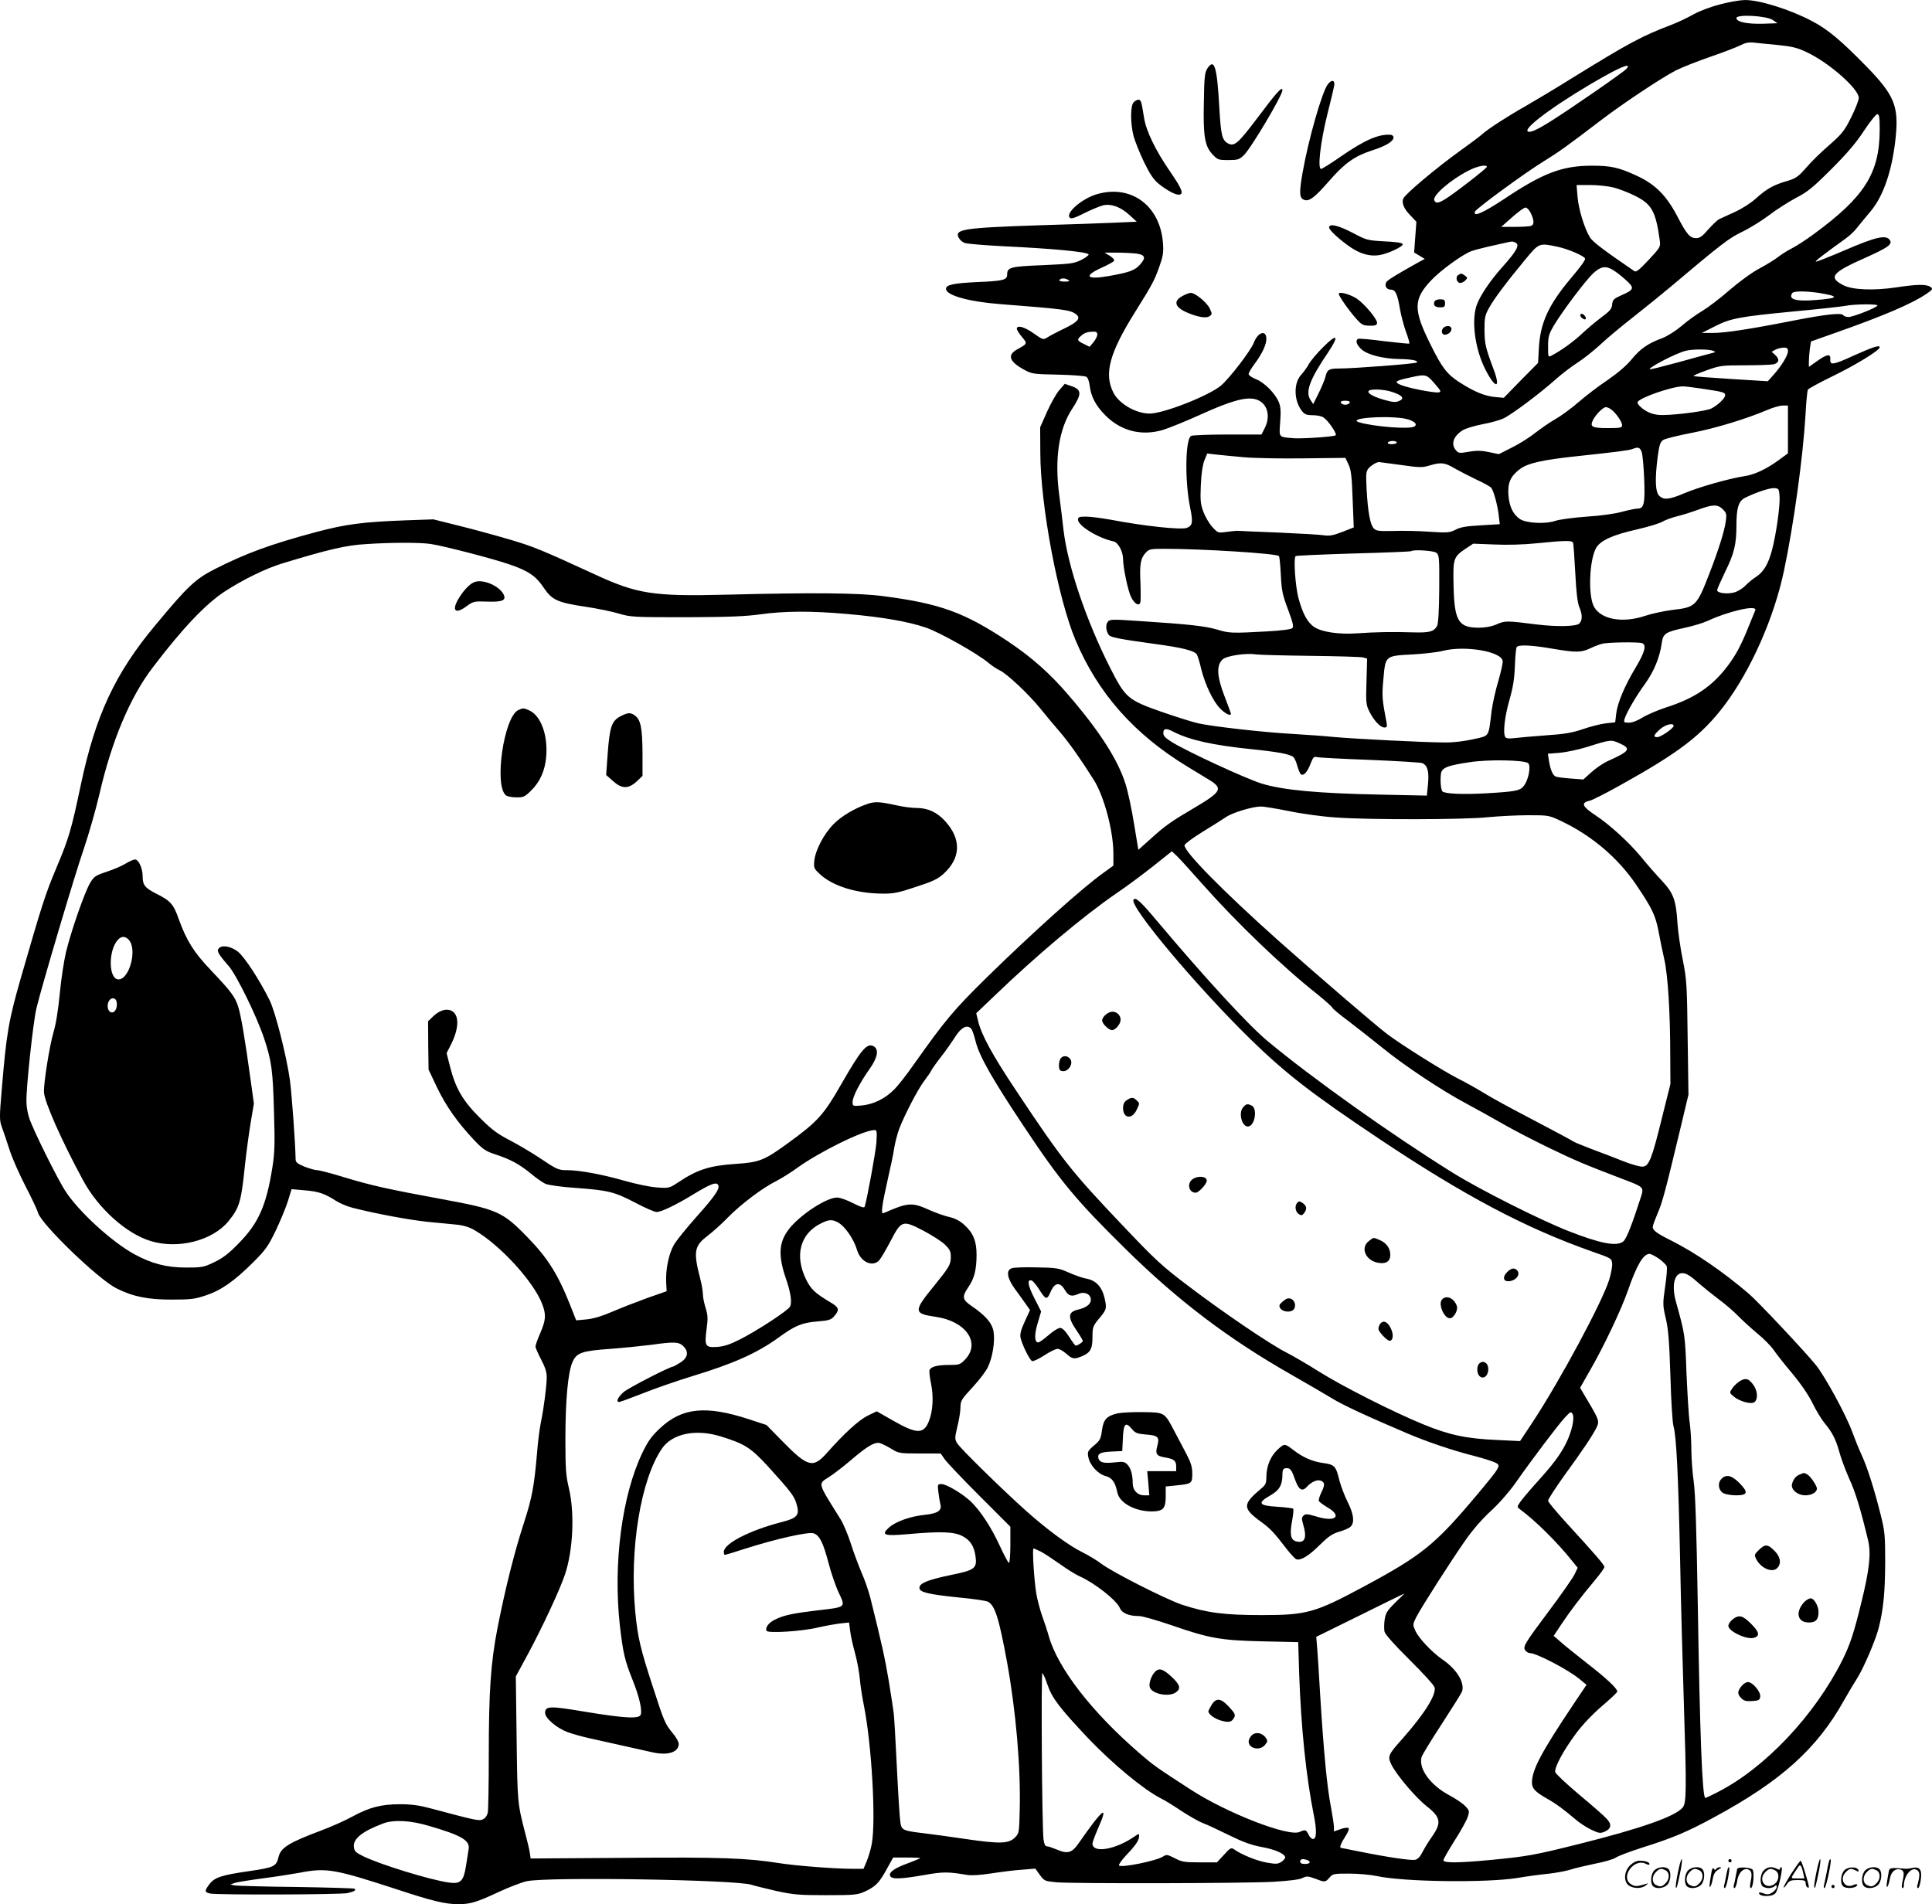 <svg version="1.0" xmlns="http://www.w3.org/2000/svg"
  viewBox="0 0 1200.096 1182.914"
 preserveAspectRatio="xMidYMid meet">
<g transform="translate(-0.391,1182.937) scale(0.1,-0.1)"
fill="#000000" stroke="none">
<path d="M10695 11804 c-60 -15 -128 -40 -172 -64 -39 -22 -100 -51 -135 -64
-184 -70 -264 -113 -603 -322 -115 -72 -253 -154 -305 -184 -110 -62 -234
-142 -270 -175 -14 -13 -77 -60 -140 -105 -147 -106 -340 -268 -350 -295 -10
-28 5 -64 47 -106 l35 -37 -7 -95 -7 -96 33 -20 33 -20 -30 -16 c-142 -79
-199 -114 -208 -127 -14 -23 0 -48 27 -48 29 0 41 -26 57 -120 6 -36 22 -98
36 -138 15 -40 25 -75 22 -77 -2 -2 -73 5 -157 15 -84 11 -157 18 -162 14 -17
-10 -9 -36 21 -64 36 -34 136 -60 237 -61 77 -1 124 -11 106 -22 -13 -8 -392
-37 -484 -37 -61 0 -72 -7 -83 -55 -4 -16 -23 -61 -41 -98 l-34 -68 -17 26
c-33 50 -5 126 108 293 73 108 59 124 -29 35 -40 -39 -79 -87 -89 -105 -9 -18
-30 -47 -46 -65 -50 -52 -48 -162 3 -227 17 -21 29 -26 68 -26 25 0 55 -6 66
-14 31 -21 87 -104 75 -111 -15 -9 -207 -22 -260 -18 -96 8 -91 2 -84 101 5
67 3 96 -9 124 -23 55 -91 123 -142 142 -25 10 -45 24 -45 32 0 8 18 38 40 67
44 60 70 115 70 151 0 58 -52 43 -77 -22 -19 -50 -150 -221 -205 -268 -77 -64
-357 -174 -444 -174 -85 1 -189 61 -224 130 -59 116 -26 243 131 495 110 176
124 202 154 287 23 64 27 89 23 145 -16 232 -195 367 -407 307 -94 -26 -201
-118 -172 -147 9 -9 31 -2 94 30 45 22 96 43 114 47 49 11 107 -10 160 -58
l48 -44 -135 -6 c-74 -3 -283 -11 -465 -16 -482 -16 -535 -25 -505 -79 6 -12
22 -26 36 -31 13 -5 118 -14 232 -20 318 -15 528 -35 538 -51 2 -5 -18 -20
-45 -34 -46 -23 -65 -25 -239 -33 -202 -8 -222 -13 -222 -58 0 -34 -23 -40
-186 -47 -148 -7 -194 -17 -194 -42 0 -40 140 -80 338 -95 399 -31 435 -36
470 -63 31 -24 12 -47 -70 -87 -46 -22 -95 -48 -109 -57 -25 -16 -27 -15 -84
25 -57 41 -105 54 -105 29 0 -7 14 -30 32 -51 35 -42 35 -41 -31 -78 -61 -34
-48 -74 40 -123 52 -29 59 -30 214 -33 88 -2 167 -8 176 -13 10 -5 18 -27 22
-58 8 -66 38 -123 98 -183 97 -97 225 -129 358 -89 38 12 145 55 237 97 186
84 277 109 337 93 71 -19 97 -101 57 -179 l-20 -40 -213 0 c-116 0 -218 -4
-225 -9 -36 -22 -39 -284 -5 -447 18 -90 15 -110 -21 -124 -36 -13 -260 10
-474 51 -57 10 -125 19 -153 19 -42 0 -49 -3 -49 -19 0 -38 126 -115 221 -135
28 -6 59 -63 59 -110 0 -51 31 -200 50 -236 21 -42 48 -58 57 -34 3 8 3 63 1
122 -6 118 1 154 34 189 19 21 30 23 112 23 238 0 698 -29 714 -45 4 -4 9 -57
12 -119 5 -98 11 -124 45 -214 30 -81 36 -105 26 -115 -7 -7 -65 -15 -154 -20
-220 -12 -237 -12 -312 11 -74 22 -174 33 -479 53 -179 12 -189 12 -202 -6
-14 -18 -10 -59 8 -81 10 -14 79 -27 278 -54 179 -24 256 -43 269 -68 5 -9 17
-48 26 -87 24 -98 75 -205 119 -248 31 -32 66 -48 66 -32 0 3 -18 53 -41 112
-46 121 -50 187 -12 225 23 23 144 42 208 32 22 -3 175 -7 340 -9 165 -2 312
-6 326 -10 l25 -7 -4 -142 c-4 -132 -3 -145 18 -187 28 -56 68 -99 93 -99 16
0 18 5 14 28 -28 149 -30 165 -20 273 13 146 10 144 183 153 72 4 156 14 186
22 136 35 364 -3 372 -63 2 -12 -11 -68 -27 -124 -17 -56 -36 -141 -42 -188
-20 -165 -11 -151 -114 -174 -54 -12 -124 -21 -175 -20 -128 0 -571 23 -690
34 -58 6 -172 14 -255 19 -182 10 -492 45 -589 66 -39 9 -142 42 -229 72 -207
73 -222 86 -316 270 -150 296 -264 633 -291 859 -5 48 -17 144 -26 213 -31
231 -3 416 82 543 58 88 57 116 -5 137 l-43 15 -33 -38 c-19 -21 -53 -82 -77
-135 l-43 -97 1 -160 c1 -327 110 -905 219 -1163 139 -329 363 -583 693 -784
42 -26 103 -63 135 -82 90 -55 80 -74 -90 -175 -140 -82 -182 -111 -271 -192
l-77 -69 -27 163 c-14 89 -38 200 -53 247 -47 149 -160 326 -353 550 -117 137
-228 235 -377 335 -269 179 -420 235 -775 281 -151 20 -428 23 -977 9 -452
-11 -550 4 -814 126 -328 151 -382 173 -520 214 -81 24 -222 63 -315 86 l-168
42 -171 -6 c-269 -10 -373 -24 -558 -73 -280 -75 -434 -131 -629 -230 -121
-62 -167 -105 -368 -347 -251 -300 -373 -562 -464 -993 -60 -284 -75 -333
-151 -514 -70 -166 -91 -233 -220 -680 -78 -272 -91 -348 -120 -696 -15 -175
-15 -194 0 -235 9 -24 30 -87 47 -139 16 -52 61 -153 98 -225 37 -71 74 -148
80 -170 24 -75 374 -412 487 -469 103 -52 195 -70 343 -70 118 0 145 3 212 26
95 31 176 88 293 204 78 78 94 100 141 197 29 61 63 143 76 184 l23 75 80 -7
c87 -7 125 -20 195 -65 25 -16 72 -36 105 -44 150 -38 351 -75 465 -87 69 -6
152 -15 185 -18 39 -4 77 -16 107 -34 160 -93 367 -320 420 -459 25 -66 23
-98 -12 -180 -17 -38 -30 -76 -30 -84 0 -7 16 -43 35 -80 24 -45 35 -79 35
-108 0 -55 -18 -194 -36 -281 -8 -38 -19 -124 -24 -190 -18 -207 -30 -276 -81
-434 -60 -184 -116 -408 -164 -651 -43 -221 -55 -392 -55 -806 0 -171 -3 -326
-6 -344 -4 -20 -16 -36 -31 -43 -24 -11 -42 -7 -323 68 -70 19 -120 26 -190
26 -118 0 -191 -19 -296 -76 -45 -25 -137 -66 -205 -91 -191 -72 -241 -103
-255 -161 -14 -59 -28 -65 -185 -88 -167 -24 -211 -38 -243 -79 -33 -44 -33
-52 5 -60 49 -9 809 -7 852 3 41 10 54 17 44 27 -3 3 -167 8 -364 11 -197 2
-369 7 -383 10 l-25 5 23 9 c13 5 92 18 175 29 84 11 187 27 230 35 170 33
217 24 616 -106 209 -69 292 -89 371 -89 75 0 115 12 252 76 64 30 143 60 175
67 133 28 1314 9 1397 -23 14 -5 80 -21 148 -37 111 -24 142 -27 313 -27 176
0 194 2 240 22 67 31 90 54 137 140 l40 72 84 0 c46 0 84 -2 84 -4 0 -2 -33
-15 -72 -30 -88 -32 -124 -57 -115 -80 9 -22 61 -21 210 5 119 21 148 21 267
1 29 -5 83 -1 150 9 58 9 143 20 190 23 l85 7 28 -39 c28 -38 31 -39 104 -46
112 -9 1162 -7 1344 3 102 6 166 14 184 24 25 12 33 12 77 -4 62 -24 64 -24
90 6 20 24 27 25 122 25 56 0 133 -7 171 -15 168 -37 683 -43 875 -12 52 9
138 21 191 26 53 6 115 18 139 26 24 8 91 24 149 36 58 11 117 28 131 38 14
10 86 37 160 61 191 60 283 98 455 192 412 223 636 424 803 724 28 49 64 110
81 136 39 60 116 239 135 315 29 115 39 221 40 403 0 169 -2 195 -27 295 -39
157 -84 300 -119 375 -17 36 -43 101 -59 145 -38 104 -169 345 -226 415 -69
85 -362 397 -418 444 -162 138 -332 254 -477 327 -91 45 -118 65 -118 86 0 8
14 46 30 84 30 67 50 144 145 541 l47 197 -5 353 c-4 331 -6 361 -30 483 -15
72 -29 173 -33 225 -9 148 -24 189 -97 268 -35 37 -94 104 -131 150 -73 88
-194 199 -281 256 -84 56 -93 78 -37 91 16 3 100 46 188 95 372 207 507 311
649 497 164 218 308 542 370 835 61 288 118 705 134 969 4 80 11 151 15 158 4
6 71 43 149 81 147 71 297 163 297 182 0 15 -40 3 -162 -52 -129 -59 -148 -61
-145 -22 3 36 -21 32 -85 -14 l-48 -34 0 34 c0 18 3 54 6 79 l7 45 161 57
c292 103 469 179 555 238 41 28 43 31 26 44 -25 17 -81 17 -212 -3 -142 -21
-273 -16 -330 14 -94 49 -70 78 140 171 136 61 166 82 151 107 -22 37 -85 23
-278 -60 -98 -42 -181 -75 -183 -72 -4 4 42 40 185 143 24 17 55 46 70 66 15
19 53 65 85 103 81 96 135 257 156 459 20 196 -8 264 -185 445 -155 158 -235
226 -334 278 -136 72 -330 133 -419 131 -25 0 -91 -11 -146 -25z m321 -99 l29
-20 -87 -3 c-100 -3 -168 11 -168 35 0 25 186 15 226 -12z m29 -155 c90 -9
123 -17 180 -44 139 -65 325 -228 325 -285 0 -14 -21 -68 -46 -118 -38 -78
-57 -103 -116 -156 -88 -77 -121 -110 -178 -174 -37 -42 -56 -54 -105 -68 -83
-24 -127 -48 -192 -107 -33 -30 -88 -65 -132 -85 -42 -19 -86 -39 -98 -45 -12
-6 -42 -35 -68 -64 -36 -42 -52 -54 -75 -54 -39 0 -59 23 -120 141 -67 126
-136 195 -252 248 -109 50 -157 61 -276 61 -183 0 -303 -45 -542 -205 -133
-88 -198 -117 -184 -80 8 19 308 239 425 311 94 58 149 97 349 250 139 107
389 273 476 317 38 19 135 57 216 85 81 28 164 60 185 71 26 14 50 19 78 16
22 -3 90 -9 150 -15z m-939 -149 c-20 -22 -341 -244 -471 -326 -88 -55 -130
-73 -142 -61 -25 25 218 198 486 347 110 61 160 77 127 40z m1574 -378 c-1
-270 -94 -417 -411 -649 -46 -34 -106 -73 -134 -87 -27 -14 -66 -38 -86 -54
-19 -15 -72 -48 -117 -72 -47 -25 -125 -82 -184 -133 -57 -50 -132 -107 -168
-129 -36 -21 -95 -63 -130 -94 -37 -31 -89 -64 -120 -76 -90 -33 -137 -66
-191 -132 -33 -40 -86 -85 -150 -129 -54 -36 -135 -98 -180 -137 -45 -39 -109
-86 -143 -105 -34 -19 -90 -58 -126 -86 -35 -28 -100 -69 -145 -91 l-81 -41
-62 13 c-47 10 -76 10 -124 2 -58 -10 -64 -10 -80 9 -34 39 -16 89 44 126 18
10 73 27 121 36 49 9 107 25 130 36 51 24 226 155 321 240 39 35 101 82 138
106 38 24 102 75 143 113 41 39 134 116 207 173 72 57 171 137 220 178 332
280 372 310 455 350 46 22 120 68 165 102 46 35 121 83 168 108 72 37 106 65
221 180 97 97 154 164 202 238 37 56 74 102 82 102 12 0 15 -18 15 -97z
m-2440 -230 c0 -9 -205 -168 -258 -200 -44 -27 -61 -29 -69 -7 -11 29 103 128
214 184 54 28 113 39 113 23z m785 -128 c33 -8 93 -31 133 -51 106 -52 131
-97 156 -279 5 -39 3 -43 -69 -120 -58 -62 -78 -78 -89 -70 -193 132 -259 182
-276 210 -34 55 -71 176 -77 253 l-6 72 84 0 c47 0 112 -7 144 -15z m-512
-160 c21 -45 22 -71 1 -79 -9 -3 -54 -6 -100 -6 l-85 0 68 60 c37 33 74 60 83
60 9 0 24 -16 33 -35z m-99 -181 c34 -13 15 -50 -82 -158 -71 -80 -131 -168
-154 -228 -35 -94 -14 -267 48 -395 65 -131 104 -135 55 -6 -50 134 -55 156
-56 243 0 75 3 91 28 136 32 58 108 159 222 297 90 109 88 108 206 83 66 -14
169 -59 169 -74 0 -11 -28 -50 -89 -122 -137 -163 -189 -275 -198 -430 l-5
-95 -107 -108 -106 -109 -55 5 c-64 6 -129 33 -221 92 -76 49 -108 90 -178
232 -110 220 -109 284 6 404 57 60 192 158 246 178 16 6 61 18 100 27 40 9 88
20 107 24 49 11 47 11 64 4z m-2350 -70 c55 -8 60 -27 18 -72 -31 -33 -65 -45
-188 -67 -140 -25 -163 -2 -50 50 41 18 77 38 80 44 4 6 -8 20 -26 31 l-33 20
76 0 c42 0 97 -3 123 -6z m2961 -103 c17 -10 52 -37 78 -61 56 -50 53 -60 -30
-96 -45 -20 -52 -27 -55 -56 -2 -27 -14 -41 -68 -81 -35 -26 -89 -72 -120
-101 -51 -48 -125 -102 -187 -135 -23 -12 -23 -11 -23 56 0 61 4 75 37 132 55
91 197 280 245 324 46 42 77 47 123 18z m-3385 -61 c11 -7 5 -10 -23 -10 -23
0 -36 4 -32 10 8 13 35 13 55 0z m4660 -80 c131 -21 128 -33 -12 -44 -108 -9
-158 -1 -158 24 0 10 6 21 13 23 21 9 89 7 157 -3z m366 -79 c-9 -15 -152 -71
-180 -71 -14 0 -28 5 -32 11 -10 17 -111 6 -319 -35 -264 -52 -422 -76 -495
-75 l-65 0 79 40 c99 51 153 61 496 94 151 14 293 30 315 34 56 12 207 13 201
2z m-4846 -180 c0 -11 -11 -32 -24 -48 l-24 -28 -36 18 c-41 19 -44 27 -18 49
22 20 40 26 75 27 20 1 27 -4 27 -18z m4290 -104 c0 -26 -41 -93 -92 -149
l-33 -37 -229 14 c-126 8 -230 16 -233 18 -2 3 35 19 82 36 82 29 93 31 234
31 82 0 163 3 180 6 37 8 41 32 11 59 l-21 19 23 13 c13 7 35 12 51 13 22 0
27 -4 27 -23z m-465 3 c18 -7 17 -8 -10 -15 -16 -4 -109 -29 -205 -56 -96 -26
-176 -46 -178 -44 -11 10 164 101 223 115 40 11 145 11 170 0z m-1731 -202
c41 -47 44 -53 27 -56 -28 -5 -185 26 -233 45 -48 19 -39 27 54 47 99 22 102
21 152 -36z m1661 -33 c134 -20 145 -23 145 -41 0 -18 -43 -60 -85 -82 -31
-16 -208 -40 -303 -41 -55 -1 -100 16 -139 52 -12 11 -20 24 -17 29 17 28 209
95 279 97 11 1 65 -6 120 -14z m-1922 -21 c63 -21 77 -40 43 -55 -21 -10 -38
-9 -89 5 -69 19 -111 42 -102 56 9 15 96 12 148 -6z m-265 -66 c-3 -7 -15 -13
-28 -13 -13 0 -25 6 -27 13 -3 8 6 12 27 12 21 0 30 -4 28 -12z m2722 -166 l0
-149 -56 -41 c-76 -56 -152 -92 -216 -101 -93 -14 -286 -69 -372 -106 -94 -40
-128 -43 -156 -15 -24 24 -27 102 -9 243 10 73 16 91 34 103 12 8 92 28 176
44 146 28 341 87 474 144 33 14 75 26 93 26 l32 0 0 -148z m-1097 123 c29 -21
67 -77 67 -97 0 -16 -10 -18 -90 -18 -99 0 -112 8 -90 52 19 35 62 78 79 78 9
0 24 -7 34 -15z m-1295 -54 c60 -9 97 -35 72 -51 -29 -19 -254 -1 -344 26 -75
24 143 43 272 25z m-38 -151 c0 -5 -14 -10 -31 -10 -17 0 -28 4 -24 10 3 6 17
10 31 10 13 0 24 -4 24 -10z m1521 -57 c6 -16 13 -91 16 -169 6 -153 -1 -184
-41 -184 -12 0 -56 -9 -97 -20 -43 -12 -134 -25 -219 -30 -80 -6 -167 -17
-194 -26 -66 -22 -186 -15 -224 13 -41 31 -62 75 -68 144 -6 78 11 119 72 165
49 36 135 56 349 79 263 28 328 37 349 45 35 14 46 11 57 -17z m-2472 -34 c68
-6 237 -9 377 -7 l255 3 19 -40 c16 -33 21 -72 26 -216 l7 -176 -71 -28 c-57
-22 -80 -26 -114 -21 -24 4 -151 11 -283 17 -132 5 -247 10 -255 11 -8 0 -39
-3 -68 -7 -51 -7 -53 -7 -86 29 -19 20 -44 62 -56 93 -19 51 -21 72 -17 168 3
72 11 125 22 154 l18 43 51 -6 c28 -3 107 -11 175 -17z m976 -48 c118 -17 134
-17 180 -3 70 21 94 18 156 -19 30 -17 90 -48 134 -69 44 -20 85 -43 92 -51
15 -18 40 -110 47 -175 l6 -51 -117 -7 c-90 -5 -127 -11 -157 -27 -37 -19 -49
-20 -161 -13 -66 5 -167 7 -225 5 -93 -2 -107 0 -123 16 -22 25 -36 99 -44
240 -5 102 -4 115 13 134 16 18 47 37 64 38 3 0 63 -8 135 -18z m2353 -195 c4
-58 -21 -236 -47 -334 -23 -86 -52 -136 -100 -167 -20 -12 -49 -37 -66 -54
-16 -17 -47 -36 -69 -42 -44 -12 -106 -4 -106 14 0 6 22 56 49 112 57 115 71
173 71 288 0 110 13 153 52 173 65 33 154 63 183 61 28 -2 30 -5 33 -51z
m-352 -81 c22 -22 24 -31 18 -73 -8 -61 -45 -178 -99 -318 -82 -212 -87 -217
-236 -234 -52 -7 -126 -23 -165 -36 -139 -47 -273 -24 -318 55 -39 68 -30 296
14 369 28 45 104 79 250 112 70 16 143 38 161 49 19 11 61 26 94 34 33 8 92
27 130 41 89 33 119 33 151 1z m-931 -207 c3 -7 9 -92 14 -188 6 -121 14 -186
25 -212 20 -47 20 -82 0 -102 -18 -19 -141 -21 -264 -6 -189 24 -196 24 -249
1 -33 -14 -71 -21 -111 -21 -127 0 -152 41 -157 260 -4 168 -1 179 72 229 l50
33 130 -5 c78 -4 182 -1 260 7 177 18 225 19 230 4z m-7095 -8 c80 -12 390
-92 495 -129 113 -39 160 -72 208 -145 50 -74 85 -90 259 -116 73 -11 167 -30
208 -43 71 -21 92 -22 415 -22 263 1 367 5 462 18 150 21 316 22 541 2 216
-19 372 -46 483 -83 86 -28 331 -166 396 -223 18 -15 48 -35 67 -44 46 -22
179 -147 252 -237 32 -40 87 -106 122 -146 58 -68 127 -166 210 -297 65 -104
122 -319 122 -460 l0 -73 -62 -45 c-131 -93 -442 -373 -727 -652 -204 -201
-256 -263 -450 -537 -45 -65 -101 -136 -124 -158 -55 -56 -128 -91 -199 -98
-57 -5 -58 -5 -58 22 0 32 44 118 105 204 51 72 60 123 25 142 -41 22 -77 -21
-200 -235 -109 -191 -146 -232 -327 -364 -151 -110 -180 -122 -328 -132 -165
-11 -239 -35 -362 -117 -52 -34 -54 -35 -131 -29 -42 3 -133 22 -202 42 -136
39 -278 65 -353 65 -56 0 -64 4 -177 80 -47 31 -128 79 -180 106 -77 40 -112
66 -185 139 -106 105 -152 185 -185 316 l-22 86 26 51 c50 99 54 180 10 209
-32 20 -76 9 -118 -30 l-33 -32 1 -150 2 -150 52 -110 c57 -118 126 -216 228
-325 57 -60 74 -72 132 -91 96 -31 152 -62 222 -119 33 -28 76 -58 95 -66 19
-7 101 -19 182 -24 205 -15 242 -24 371 -91 62 -33 122 -59 135 -59 28 0 120
44 223 107 107 65 142 79 156 65 20 -20 -12 -68 -132 -202 -61 -69 -125 -147
-140 -174 -32 -55 -52 -153 -48 -234 l3 -54 -120 -42 c-66 -24 -164 -62 -217
-85 -65 -28 -118 -44 -161 -48 l-64 -6 -33 84 c-80 203 -143 303 -274 437
-150 154 -185 169 -527 232 -331 61 -440 85 -604 135 -81 25 -158 45 -171 45
-13 0 -48 10 -79 22 -46 19 -55 27 -55 48 -1 91 -23 394 -35 488 -21 150 -90
423 -126 497 -63 127 -156 270 -198 303 -45 34 -99 43 -119 19 -13 -15 -2 -35
61 -107 50 -57 175 -313 221 -450 47 -142 55 -197 62 -465 6 -191 4 -248 -10
-337 -38 -240 -87 -349 -212 -475 -60 -62 -99 -91 -150 -115 -64 -31 -76 -33
-174 -33 -121 0 -213 24 -320 82 -140 76 -346 264 -430 393 -50 77 -202 383
-225 455 -9 27 -17 72 -17 100 -2 88 42 497 62 580 36 148 238 828 294 990 30
88 74 241 97 339 76 332 191 605 331 788 186 245 329 395 448 473 114 74 254
143 360 175 283 86 393 112 514 119 162 11 339 11 406 1z m6245 -54 c19 -13
20 -28 19 -224 -1 -135 -6 -216 -13 -230 -20 -37 -48 -44 -150 -41 -127 4
-236 2 -348 -6 -111 -8 -219 8 -265 39 -43 28 -73 85 -99 182 -19 74 -31 246
-17 259 3 3 164 10 359 16 194 5 355 12 358 14 11 12 138 4 156 -9z m1982
-358 c-3 -7 -21 -51 -40 -98 -48 -119 -78 -176 -131 -247 -96 -127 -204 -201
-382 -258 -55 -18 -122 -47 -149 -64 -30 -19 -62 -31 -83 -31 -30 0 -33 2 -27
23 12 39 70 140 128 219 56 79 90 162 103 251 8 61 22 70 142 96 51 11 114 30
140 42 139 64 314 103 299 67z m-703 -204 c29 -11 17 -56 -39 -150 -70 -116
-115 -224 -122 -290 l-6 -52 -58 -6 c-32 -4 -96 -20 -142 -36 -68 -23 -113
-31 -233 -39 -82 -6 -170 -14 -195 -17 -32 -4 -49 -2 -55 7 -15 25 -4 125 26
230 23 80 31 134 34 213 2 58 7 110 11 115 10 17 91 13 220 -9 146 -25 179
-25 235 1 25 12 59 25 75 29 36 10 227 12 249 4z m196 -514 c0 -15 -80 -70
-102 -70 -27 0 -22 14 17 49 34 30 85 42 85 21z m-3108 -36 c101 -52 245 -84
488 -109 158 -16 235 -30 257 -48 7 -5 18 -28 24 -51 6 -22 16 -47 21 -54 16
-18 42 8 63 64 15 39 21 45 39 40 11 -3 158 -11 326 -17 168 -7 315 -16 328
-20 33 -13 44 -52 36 -132 l-7 -70 -286 6 c-394 8 -608 28 -741 69 -96 30
-450 193 -551 254 -46 28 -59 41 -59 60 0 29 18 31 62 8z m2776 -74 c70 -32
59 -48 -80 -110 -26 -12 -70 -42 -98 -67 l-51 -46 -77 6 c-42 3 -84 8 -94 12
-19 8 -34 43 -43 101 l-6 41 75 6 c41 4 117 20 168 36 149 47 149 47 206 21z
m-571 -122 c18 -18 1 -106 -28 -141 -23 -30 -49 -35 -236 -46 -141 -8 -254 -3
-269 12 -13 12 -16 104 -5 125 14 26 51 38 171 56 119 19 346 14 367 -6z
m-1488 -297 c80 -17 212 -35 293 -40 204 -15 806 -14 948 2 63 6 174 12 245
12 130 0 130 0 210 -38 187 -89 350 -228 461 -392 100 -147 121 -192 140 -290
9 -49 25 -128 36 -175 22 -96 37 -329 37 -600 l1 -175 -54 -216 c-61 -248 -79
-293 -117 -297 -15 -2 -69 13 -120 33 -52 21 -141 55 -198 76 -57 22 -109 43
-115 48 -6 5 -117 64 -246 132 -129 67 -269 143 -311 170 -42 26 -114 66 -160
89 -92 47 -352 210 -439 276 -74 56 -440 371 -675 580 -343 306 -590 557 -583
593 2 9 51 45 109 81 59 36 124 77 146 92 39 28 163 66 217 67 16 1 95 -12
175 -28z m-534 -456 c213 -240 495 -511 713 -683 50 -41 92 -78 92 -83 0 -4
46 -43 103 -85 56 -43 149 -116 206 -162 130 -107 370 -267 521 -347 63 -34
164 -90 225 -125 60 -35 191 -103 290 -151 170 -82 223 -104 456 -193 135 -51
135 -51 116 -112 -53 -165 -90 -261 -109 -276 -40 -34 -140 -15 -342 64 -178
70 -551 258 -718 362 -376 234 -865 581 -1149 817 -121 100 -387 390 -687 746
-104 124 -135 152 -147 133 -26 -41 392 -539 726 -866 221 -215 378 -337 801
-620 527 -352 908 -554 1323 -700 118 -41 120 -42 123 -74 2 -18 -7 -65 -19
-103 -46 -143 -305 -624 -474 -881 l-79 -119 -145 7 c-188 8 -296 31 -456 97
-188 77 -500 235 -650 329 -71 45 -161 97 -200 117 -100 50 -400 254 -610 414
-162 122 -204 161 -407 375 -321 338 -374 405 -664 841 -146 219 -213 342
-234 428 l-12 50 109 104 c266 256 554 498 762 641 64 43 167 120 230 170
l114 91 30 -28 c16 -15 89 -95 162 -178z m-1437 -898 c6 -7 18 -43 27 -80 23
-90 104 -233 300 -527 227 -342 326 -460 637 -766 325 -319 634 -553 1026
-776 97 -55 209 -121 249 -145 66 -41 212 -109 468 -218 125 -53 278 -105 415
-140 58 -15 117 -34 133 -42 36 -18 33 -23 -113 -198 -262 -312 -342 -377
-705 -572 -303 -163 -354 -177 -635 -177 -230 0 -341 14 -495 65 -100 34 -430
201 -500 254 -24 19 -77 51 -117 71 -87 43 -217 139 -351 258 -145 130 -408
387 -427 419 -16 26 -16 32 1 105 11 42 19 96 19 119 0 39 6 50 75 124 41 44
84 101 95 125 29 59 45 157 36 219 -9 55 -48 100 -138 162 -57 39 -60 57 -18
118 36 52 50 107 50 200 0 85 -21 136 -77 186 -28 25 -57 40 -92 48 -28 6 -81
25 -118 41 -115 52 -135 51 -291 -17 -18 -8 -10 48 28 217 16 69 34 154 39
190 6 36 20 89 31 118 33 86 116 245 153 294 19 25 41 56 47 69 7 13 34 51 60
84 26 33 62 84 80 112 42 70 82 92 108 60z m-590 -705 c-5 -62 -57 -347 -73
-399 -3 -9 -25 -2 -72 22 -37 19 -82 35 -99 35 -67 0 -233 -109 -301 -198 -61
-80 -66 -161 -19 -300 32 -92 41 -154 27 -180 -13 -24 -198 -146 -310 -203
-63 -32 -100 -44 -142 -47 -74 -5 -80 5 -66 111 9 65 8 87 -6 131 -9 29 -17
67 -17 85 0 18 -7 61 -16 95 -44 169 -38 205 44 267 31 24 89 75 127 115 82
83 214 183 300 226 33 17 89 52 125 78 137 100 413 237 484 239 17 1 18 -5 14
-77z m-240 -496 c43 -22 100 -104 120 -173 22 -74 97 -108 138 -62 10 11 41
64 69 117 68 131 75 133 203 67 53 -28 113 -66 134 -86 32 -31 38 -42 38 -78
0 -48 -10 -64 -105 -181 -128 -157 -127 -171 11 -191 189 -27 282 -163 182
-266 -30 -31 -36 -33 -99 -33 -73 0 -113 -11 -121 -32 -3 -7 1 -45 9 -83 17
-81 12 -172 -13 -234 -32 -81 -74 -81 -217 0 l-107 61 -56 -27 c-56 -28 -145
-109 -254 -232 -86 -97 -119 -88 -280 77 l-95 97 -110 36 c-266 87 -415 72
-551 -56 -52 -48 -74 -79 -109 -151 -128 -265 -183 -690 -141 -1072 20 -173
30 -217 79 -340 40 -99 61 -187 51 -216 -8 -28 -99 -23 -342 17 -225 38 -252
37 -252 -7 0 -32 71 -93 137 -118 32 -12 96 -30 143 -40 156 -35 324 -72 385
-86 95 -22 165 -1 165 52 0 12 -16 41 -36 65 -49 59 -54 70 -127 296 -75 230
-92 302 -107 458 -37 392 34 824 166 1016 64 93 210 123 365 75 149 -46 187
-70 296 -189 135 -149 161 -182 174 -228 22 -72 7 -90 -91 -115 -199 -51 -360
-134 -360 -185 0 -10 3 -19 6 -19 4 0 61 17 128 39 192 61 392 106 424 95 37
-13 59 -57 93 -186 16 -62 45 -146 64 -185 42 -90 46 -87 -136 -108 -151 -18
-208 -30 -261 -57 -40 -19 -63 -51 -52 -70 10 -16 220 -3 319 21 44 10 105 21
137 25 l56 6 7 -53 c3 -28 17 -90 30 -137 13 -47 26 -119 30 -160 3 -41 15
-115 25 -165 48 -238 76 -715 49 -861 -6 -32 -20 -80 -31 -106 l-20 -48 -72 0
c-108 0 -350 19 -451 35 -203 32 -364 38 -957 33 l-588 -4 -5 35 c-3 20 -15
72 -27 116 -50 192 -50 195 -55 595 l-5 385 76 140 c93 174 197 397 230 495
50 151 60 381 24 533 -19 80 -22 120 -22 307 0 242 16 414 44 478 26 58 56 69
236 82 82 6 196 18 253 25 142 20 170 19 198 -7 37 -35 31 -73 -17 -103 -22
-14 -42 -25 -44 -25 -21 0 -279 -133 -309 -159 -35 -32 -49 -61 -27 -61 6 0
72 24 148 54 75 30 211 77 302 105 260 79 406 144 540 241 103 75 145 92 239
100 75 6 87 10 108 34 33 39 29 53 -23 84 -96 57 -121 80 -152 141 -74 149
-39 286 91 350 49 25 69 26 105 7z m5101 -226 c23 -17 45 -38 48 -47 4 -9 -1
-67 -10 -128 -15 -106 -15 -113 4 -195 16 -67 22 -142 29 -360 4 -151 13 -291
19 -310 18 -60 30 -306 41 -820 5 -272 16 -670 23 -885 18 -565 17 -638 -8
-666 -49 -55 -257 -128 -635 -223 -283 -71 -327 -79 -555 -101 -201 -19 -295
-20 -295 -2 0 7 31 61 68 120 38 59 75 125 82 147 13 39 12 42 -15 70 -15 16
-58 45 -95 65 -119 62 -195 165 -176 238 3 13 60 106 126 207 65 100 122 191
126 202 17 55 -33 138 -123 199 -65 45 -146 131 -167 177 -17 38 -17 40 4 83
31 61 217 352 306 479 46 66 106 135 162 186 52 48 114 120 152 174 99 142
264 360 305 404 34 36 38 38 47 22 15 -26 -5 -112 -41 -184 -36 -71 -79 -129
-186 -247 -45 -50 -90 -104 -100 -119 -18 -28 -18 -29 1 -43 93 -68 232 -205
324 -321 l34 -42 -21 -44 c-12 -23 -83 -125 -158 -225 -154 -206 -164 -223
-145 -246 7 -8 19 -15 27 -15 41 0 236 -102 307 -160 l45 -37 -80 -119 c-201
-300 -259 -409 -259 -489 0 -36 21 -58 95 -100 54 -30 105 -68 174 -127 24
-21 68 -50 97 -64 48 -23 58 -25 84 -14 43 18 48 46 13 82 -15 17 -92 84 -170
149 -78 66 -145 128 -148 139 -8 26 48 132 129 241 39 53 101 118 160 169 53
45 96 86 96 91 0 19 -67 82 -183 172 -67 53 -143 113 -167 135 l-45 39 49 74
c52 78 113 159 208 273 32 38 58 74 58 81 0 13 -62 84 -237 275 -62 68 -113
129 -113 137 0 8 44 76 98 152 123 169 173 245 200 296 23 46 22 49 -57 182
l-42 71 62 109 c85 147 194 377 236 498 54 156 95 225 133 225 9 0 36 -14 59
-30z m191 -107 c14 -9 43 -33 65 -53 22 -19 74 -61 115 -92 41 -30 95 -77 120
-103 25 -26 78 -74 117 -107 40 -32 86 -79 103 -103 16 -24 68 -90 116 -147
53 -63 102 -135 127 -186 22 -45 55 -99 72 -120 50 -60 72 -102 94 -182 11
-41 39 -115 61 -165 38 -80 72 -193 118 -385 19 -82 9 -179 -43 -390 -46 -188
-69 -257 -117 -354 -172 -343 -480 -670 -775 -820 -38 -20 -73 -36 -76 -36
-19 0 -34 391 -47 1203 -8 472 -15 686 -25 760 -8 56 -15 147 -15 202 0 55 -5
129 -10 165 -6 36 -14 173 -20 305 -9 244 -9 244 -65 445 -38 136 5 218 85
163z m-4961 -1073 c47 -29 52 -30 178 -30 l130 0 26 -37 c15 -21 112 -123 217
-228 l190 -190 0 -112 c0 -62 -4 -113 -9 -113 -4 0 -30 48 -57 107 -53 115
-119 216 -180 275 -51 48 -151 108 -182 108 -24 0 -25 -2 -19 -52 4 -29 9 -62
12 -73 12 -39 -17 -58 -96 -66 -89 -9 -180 -41 -223 -79 -52 -47 -30 -54 118
-41 202 18 284 15 336 -11 51 -26 75 -63 84 -130 9 -72 -6 -83 -154 -113 -144
-30 -195 -51 -195 -80 0 -27 54 -40 249 -60 87 -8 167 -20 177 -26 43 -23 68
-100 119 -379 55 -304 85 -653 78 -914 -3 -142 -4 -146 -30 -172 -38 -38 -93
-40 -298 -10 -96 14 -217 31 -269 37 -127 15 -137 19 -144 66 -4 21 -14 175
-22 343 -8 168 -17 321 -20 340 -2 19 -16 107 -30 195 -24 142 -42 227 -115
519 -11 43 -35 113 -54 155 -18 42 -48 122 -66 178 -18 57 -47 126 -65 155
-145 232 -141 217 -73 261 29 18 91 66 138 106 99 85 146 113 178 106 12 -3
44 -19 71 -35z m929 -639 c20 -10 73 -45 117 -76 44 -32 100 -67 125 -78 93
-41 230 -149 250 -197 13 -32 56 -50 120 -50 19 0 107 -25 195 -55 242 -84
311 -96 571 -102 l222 -5 6 -197 c12 -338 43 -640 92 -883 18 -91 16 -143 -6
-143 -8 0 -21 12 -28 28 -15 30 -20 32 -55 16 -69 -32 -454 118 -677 263 -219
142 -230 150 -318 226 -294 254 -506 526 -563 726 -9 33 -29 93 -43 131 -13
39 -29 99 -35 135 -14 88 -26 280 -17 280 4 0 23 -9 44 -19z m2202 -318 c-50
-50 -59 -65 -65 -105 -4 -26 -4 -60 -1 -75 5 -18 62 -82 156 -175 82 -81 152
-158 155 -171 12 -45 -62 -163 -197 -316 -93 -104 -96 -112 -71 -164 33 -66
150 -204 220 -259 88 -70 93 -103 28 -194 -19 -27 -44 -68 -55 -90 -13 -27
-29 -44 -45 -48 -25 -6 -179 17 -361 54 -53 11 -98 20 -100 20 -12 0 0 30 26
70 16 24 26 48 21 53 -4 4 -27 2 -49 -6 l-42 -15 0 27 c0 14 -9 71 -19 126
-24 122 -45 346 -66 685 -8 140 -17 281 -20 313 l-5 58 272 134 c150 74 273
135 275 135 1 0 -24 -26 -57 -57z m-2160 -508 c28 -84 75 -145 256 -337 148
-155 343 -317 448 -370 23 -11 80 -46 127 -78 48 -31 108 -66 135 -76 27 -10
101 -45 164 -76 83 -41 138 -61 198 -72 83 -15 142 -40 149 -63 2 -6 -8 -19
-22 -29 -23 -15 -34 -16 -95 -5 -61 11 -157 50 -202 83 -16 11 -24 7 -61 -35
l-44 -47 -107 0 c-95 0 -112 3 -155 26 -46 23 -51 24 -73 10 -42 -27 -263 -72
-273 -55 -4 5 18 35 48 67 57 60 77 90 77 117 0 14 -3 14 -27 -3 -118 -83
-263 -108 -263 -45 0 8 16 51 35 95 68 153 32 126 -122 -95 -40 -58 -68 -66
-133 -38 -27 11 -55 21 -64 21 -10 0 -16 14 -20 42 -10 83 -16 1039 -7 1034 5
-4 19 -35 31 -71z m-3840 -879 c200 -58 254 -90 245 -143 -2 -15 -10 -61 -16
-102 -15 -97 -33 -116 -103 -107 -114 15 -424 110 -536 164 -48 24 -55 31 -58
59 -5 50 53 96 183 145 65 24 169 19 285 -16z m5454 -212 c26 -10 18 -24 -14
-24 -20 0 -30 5 -30 15 0 16 17 19 44 9z M9062 10121 c-18 -11 -11 -45 9 -49
9 -2 24 5 34 14 16 17 16 18 -1 31 -21 15 -24 16 -42 4z M8914 9955 c-9 -22 4
-35 37 -35 24 0 29 4 29 25 0 21 -5 25 -30 25 -18 0 -33 -6 -36 -15z M8977
9798 c-23 -12 -22 -48 1 -48 21 0 42 18 42 36 0 17 -23 24 -43 12z M9820 9871
c0 -13 26 -32 33 -24 8 7 -11 33 -24 33 -5 0 -9 -4 -9 -9z M2950 8213 c-26
-10 -62 -46 -91 -92 -52 -81 -32 -112 40 -60 45 33 48 34 132 31 96 -3 120 8
100 47 -29 53 -130 95 -181 74z M3223 7418 c-89 -43 -151 -468 -77 -529 8 -7
37 -13 64 -13 44 -1 53 3 90 39 59 57 90 128 97 217 10 132 -33 249 -103 283
-37 17 -41 17 -71 3z M3857 7379 c-53 -28 -66 -66 -78 -227 l-10 -137 42 -37
c55 -50 95 -51 147 -4 l37 35 0 143 c-1 154 -11 207 -48 233 -28 20 -44 18
-90 -6z M5395 6836 c-79 -26 -164 -76 -214 -127 -60 -61 -112 -161 -119 -227
-4 -46 -2 -49 38 -86 80 -72 225 -117 385 -118 68 -1 99 5 209 42 105 34 136
49 172 82 107 98 110 215 9 326 -49 55 -108 82 -176 82 -30 0 -85 7 -124 16
-105 23 -136 25 -180 10z M785 6465 c-22 -14 -75 -37 -118 -51 -71 -24 -79
-29 -104 -71 -34 -58 -117 -296 -149 -428 -13 -55 -31 -172 -39 -261 -10 -103
-24 -189 -40 -242 -24 -83 -60 -309 -58 -368 3 -60 111 -304 244 -549 94 -173
267 -329 418 -375 171 -53 386 2 485 124 67 82 79 123 101 344 9 81 25 201 36
267 l20 119 -21 151 c-34 249 -60 401 -77 452 -20 62 -45 94 -168 224 -107
112 -152 184 -201 319 -32 92 -51 113 -136 156 -74 37 -88 55 -88 109 0 50
-25 105 -47 105 -10 0 -36 -12 -58 -25z m19 -474 c54 -59 4 -246 -64 -246 -62
0 -65 179 -4 246 22 24 46 24 68 0z m-76 -384 c7 -34 -7 -67 -28 -67 -25 0
-36 40 -20 70 13 25 43 23 48 -3z M6900 5542 c-25 -8 -50 -34 -50 -52 0 -20
41 -60 62 -60 16 0 42 25 50 50 13 37 -24 74 -62 62z M6590 5250 c-6 -11 -10
-33 -8 -48 2 -21 8 -27 28 -27 32 0 60 46 44 72 -16 27 -51 28 -64 3z M7002
4994 c-15 -10 -22 -25 -22 -48 0 -65 55 -73 84 -12 20 42 20 41 0 60 -19 20
-34 20 -62 0z M7727 4952 c-35 -38 -5 -135 37 -119 37 14 49 109 17 127 -27
14 -35 13 -54 -8z M7412 4504 c-37 -26 -24 -84 19 -84 19 0 69 54 69 75 0 27
-54 33 -88 9z M8061 4356 c-17 -20 -10 -56 12 -70 15 -9 21 -7 33 9 18 25 15
44 -12 62 -18 12 -23 11 -33 -1z M8506 4119 c-53 -41 -20 -120 57 -134 49 -10
77 8 77 48 0 42 -24 75 -66 93 -41 17 -36 18 -68 -7z M9365 3926 c-28 -28 -24
-56 7 -56 45 0 79 40 57 66 -17 20 -37 17 -64 -10z M7973 3745 c-23 -19 -26
-27 -17 -42 13 -22 60 -29 80 -12 22 18 13 60 -13 70 -17 6 -29 2 -50 -16z
M8960 3755 c-23 -28 14 -115 50 -115 24 0 53 51 43 77 -17 49 -67 70 -93 38z
M8572 3596 c-10 -23 -8 -30 19 -61 17 -19 37 -35 44 -35 23 0 27 39 8 78 -22
46 -54 54 -71 18z M9192 3358 c-17 -17 -15 -63 4 -79 22 -18 48 0 52 35 6 45
-29 71 -56 44z M6290 3951 c-39 -12 -31 -61 19 -130 23 -31 53 -73 67 -93 l26
-37 -32 -70 c-24 -52 -31 -78 -27 -101 9 -43 57 -140 72 -146 7 -3 41 13 75
35 35 23 72 41 83 41 11 0 35 -13 54 -30 37 -33 48 -35 90 -19 58 22 73 46 73
120 0 62 3 70 35 110 54 63 55 69 40 135 -16 69 -53 109 -112 120 -21 3 -69
20 -108 37 -65 29 -80 31 -200 33 -71 2 -141 0 -155 -5z m165 -126 c45 -72 52
-74 75 -21 25 59 58 64 89 11 22 -37 42 -43 86 -23 36 16 75 -3 75 -37 0 -27
-27 -48 -75 -60 -68 -15 -71 -46 -15 -129 22 -32 40 -62 40 -67 0 -8 -32 -29
-44 -29 -4 0 -22 25 -41 55 -24 37 -42 55 -56 55 -12 0 -44 -20 -72 -45 -29
-25 -57 -45 -64 -45 -24 0 -25 49 -3 121 l21 71 -42 83 c-41 79 -47 121 -16
109 7 -2 26 -25 42 -49z M6945 3049 c-67 -16 -87 -38 -96 -105 -7 -53 -12 -63
-50 -95 -38 -32 -41 -39 -35 -70 9 -51 59 -106 107 -119 41 -11 60 -37 74
-104 14 -64 110 -116 214 -116 70 1 86 18 86 93 l0 62 60 6 c101 10 105 12
105 73 0 42 -8 68 -36 122 -20 38 -54 103 -76 144 -61 116 -58 115 -196 117
-64 1 -135 -3 -157 -8z m91 -98 c20 -24 33 -29 84 -33 77 -6 88 -15 73 -70
-14 -52 -6 -64 50 -73 53 -9 67 -20 67 -56 l0 -29 -90 0 -90 0 7 -75 6 -75
-32 0 c-41 0 -71 31 -71 74 0 54 -11 93 -32 116 -18 19 -27 21 -78 15 -69 -8
-96 -1 -103 25 -7 29 12 39 83 42 l65 3 3 60 c4 112 15 127 58 76z M7941 2825
c-45 -41 -71 -105 -71 -173 0 -37 -5 -48 -32 -70 -118 -99 -118 -122 4 -210
55 -41 75 -62 158 -170 23 -29 48 -56 56 -59 27 -10 78 21 145 88 55 54 78 70
122 83 31 9 63 23 71 32 25 25 19 77 -18 151 -19 37 -42 98 -52 135 -22 91
-30 99 -103 109 -65 9 -124 35 -181 79 -56 43 -57 43 -99 5z m104 -178 c25
-73 46 -88 78 -53 30 33 68 47 90 35 21 -12 21 -24 -2 -73 -11 -22 -17 -45
-15 -51 3 -6 27 -24 54 -40 94 -55 49 -93 -68 -57 -57 17 -69 18 -81 6 -12
-11 -12 -20 -3 -52 26 -86 12 -122 -43 -108 -34 9 -41 44 -25 127 7 38 10 72
7 76 -4 3 -49 9 -99 12 -116 7 -126 23 -44 70 57 32 76 65 76 132 0 32 8 41
35 37 15 -2 25 -18 40 -61z M10812 3250 c-17 -11 -39 -31 -48 -46 -18 -26 -18
-27 9 -50 34 -29 106 -50 127 -36 23 14 23 63 1 99 -30 47 -51 56 -89 33z
M11185 2670 c-25 -9 -40 -28 -49 -57 -11 -35 32 -73 83 -73 38 0 71 19 71 42
0 18 -41 78 -60 88 -21 11 -19 11 -45 0z M10696 2641 c-25 -27 -17 -72 14 -88
14 -7 49 -13 78 -13 72 0 78 18 21 76 -48 49 -84 57 -113 25z M10929 2200
c-29 -28 -29 -31 -15 -58 28 -54 96 -84 127 -56 30 27 24 71 -15 110 -42 42
-59 42 -97 4z M11212 1878 c-58 -63 -44 -128 28 -128 43 0 60 18 60 65 0 37
-27 85 -49 85 -9 0 -27 -10 -39 -22z M10766 1769 c-14 -11 -26 -29 -26 -40 0
-34 116 -88 160 -74 37 12 32 36 -18 86 -54 54 -76 59 -116 28z M10821 1354
c-26 -33 -26 -49 0 -75 16 -16 30 -19 67 -17 42 3 47 6 50 28 3 30 -47 90 -77
90 -11 0 -29 -12 -40 -26z M7177 1442 c-23 -25 -38 -72 -31 -94 13 -42 119
-63 162 -32 33 23 27 47 -28 98 -53 49 -78 56 -103 28z M7530 1238 c-11 -18
-20 -36 -20 -40 0 -18 42 -48 81 -58 48 -13 63 -9 79 19 9 18 5 27 -31 66 -51
56 -81 59 -109 13z M7779 1049 c-10 -10 -19 -27 -19 -38 0 -45 71 -60 102 -21
16 20 17 26 5 43 -21 32 -64 40 -88 16z M7503 11403 c-15 -23 -19 -55 -21
-204 -5 -214 5 -276 53 -328 32 -34 36 -36 99 -36 58 0 68 3 96 30 45 43 240
372 240 404 0 27 -36 -13 -150 -165 -126 -167 -148 -187 -189 -165 -36 20 -43
50 -53 220 -14 258 -31 312 -75 244z M8252 11306 c-36 -47 -121 -344 -157
-550 -21 -121 -20 -153 5 -166 32 -17 67 8 159 114 99 113 158 155 268 191 85
27 133 56 133 81 0 8 -8 15 -17 16 -74 6 -162 -32 -312 -136 -60 -42 -115 -76
-121 -76 -23 0 -4 165 38 335 22 88 42 171 44 184 4 34 -16 37 -40 7z M7046
11194 c-21 -20 -21 -129 -1 -209 9 -33 38 -106 65 -162 37 -76 60 -110 92
-136 49 -39 100 -67 123 -67 35 0 23 33 -49 138 -95 137 -153 258 -166 342
-15 97 -19 110 -34 110 -8 0 -22 -7 -30 -16z M8260 10416 c0 -17 72 -82 138
-126 58 -38 115 -54 170 -46 54 7 154 54 149 69 -2 8 -43 14 -113 17 -106 6
-111 7 -198 53 -90 47 -146 60 -146 33z M7350 9991 c-59 -31 -50 -69 25 -102
66 -29 122 -39 142 -24 17 12 17 15 1 49 -18 37 -90 96 -117 96 -9 0 -32 -8
-51 -19z M8320 10004 c0 -14 63 -104 107 -153 34 -39 44 -44 83 -45 34 -1 45
3 48 15 4 22 -71 113 -123 151 -40 28 -115 49 -115 32z M10426 194 c-10 -47
-15 -88 -12 -91 5 -6 9 7 30 110 7 37 10 67 6 67 -4 0 -15 -39 -24 -86z
M10740 270 c0 -5 5 -10 10 -10 6 0 10 5 10 10 0 6 -4 10 -10 10 -5 0 -10 -4
-10 -10z M11286 194 c-10 -47 -15 -88 -12 -91 5 -6 9 7 30 110 7 37 10 67 6
67 -4 0 -15 -39 -24 -86z M11366 269 c-3 -8 -10 -41 -16 -74 -6 -33 -14 -68
-16 -77 -3 -10 -1 -18 3 -18 10 0 46 171 38 178 -2 3 -7 -1 -9 -9z M10129 241
c-38 -38 -41 -101 -7 -125 29 -20 79 -20 104 0 18 14 18 15 1 10 -53 -17 -69
-17 -92 -2 -69 45 21 166 94 126 12 -6 21 -7 21 -1 0 12 -25 21 -62 21 -19 0
-39 -10 -59 -29z M11130 189 c-28 -45 -49 -83 -47 -85 2 -3 12 7 21 21 14 21
24 25 66 25 43 0 50 -3 50 -19 0 -11 5 -23 10 -26 6 -3 10 -3 10 1 0 20 -44
164 -51 164 -4 0 -30 -37 -59 -81z m75 4 l7 -33 -42 0 c-42 0 -42 0 -28 23 8
12 21 32 29 44 15 25 22 18 34 -34z M10280 210 c-22 -22 -27 -79 -8 -98 19
-19 66 -14 88 8 22 22 27 79 8 98 -19 19 -66 14 -88 -8z m71 0 c25 -14 25 -54
-1 -80 -23 -23 -33 -24 -61 -10 -25 14 -25 54 1 80 23 23 33 24 61 10z M10490
210 c-22 -22 -27 -79 -8 -98 19 -19 66 -14 88 8 22 22 27 79 8 98 -19 19 -66
14 -88 -8z m71 0 c25 -14 25 -54 -1 -80 -23 -23 -33 -24 -61 -10 -25 14 -25
54 1 80 23 23 33 24 61 10z M10636 204 c-3 -16 -8 -47 -11 -69 -8 -51 10 -26
19 27 5 27 15 42 34 53 18 10 22 14 10 15 -9 0 -20 -5 -24 -11 -5 -8 -9 -8
-14 1 -5 8 -10 3 -14 -16z M10737 223 c-2 -4 -7 -26 -11 -48 -4 -22 -9 -48
-12 -57 -3 -10 -1 -18 4 -18 4 0 14 28 20 62 11 58 10 81 -1 61z M10795 220
c-1 -3 -5 -23 -9 -45 -4 -22 -9 -48 -12 -57 -3 -10 -1 -18 4 -18 5 0 13 20 17
45 7 53 44 87 74 68 17 -11 19 -28 8 -80 -4 -18 -3 -33 2 -33 16 0 24 99 11
115 -12 14 -87 18 -95 5z M10960 210 c-22 -22 -27 -79 -8 -98 7 -7 24 -12 38
-12 14 0 31 5 38 12 9 9 12 8 12 -5 0 -9 -12 -24 -26 -34 -21 -13 -32 -15 -55
-6 -16 6 -29 8 -29 3 0 -24 81 -27 102 -2 18 19 50 162 37 162 -5 0 -9 -5 -9
-10 0 -7 -6 -7 -19 0 -30 16 -59 12 -81 -10z m71 0 c29 -16 25 -65 -6 -86 -56
-37 -103 28 -55 76 23 23 33 24 61 10z M11461 211 c-23 -23 -28 -80 -9 -99 19
-19 88 -13 88 9 0 5 -11 4 -24 -2 -54 -25 -89 38 -46 81 23 23 33 24 62 9 16
-9 19 -8 16 3 -8 22 -64 22 -87 -1z M11590 210 c-22 -22 -27 -79 -8 -98 19
-19 66 -14 88 8 22 22 27 79 8 98 -19 19 -66 14 -88 -8z m71 0 c25 -14 25 -54
-1 -80 -23 -23 -33 -24 -61 -10 -25 14 -25 54 1 80 23 23 33 24 61 10z M11736
201 c-3 -14 -8 -44 -11 -66 -8 -51 10 -26 19 27 8 41 35 63 66 53 22 -7 24
-21 11 -77 -5 -22 -5 -38 0 -38 5 0 9 6 9 13 0 68 51 125 85 97 15 -13 15 -35
-1 -92 -3 -10 -1 -18 4 -18 6 0 13 23 17 50 9 63 -5 84 -49 76 -17 -4 -35 -6
-41 -6 -101 8 -104 7 -109 -19z M11380 110 c0 -5 5 -10 10 -10 6 0 10 5 10 10
0 6 -4 10 -10 10 -5 0 -10 -4 -10 -10z"/>
</g>
</svg>
